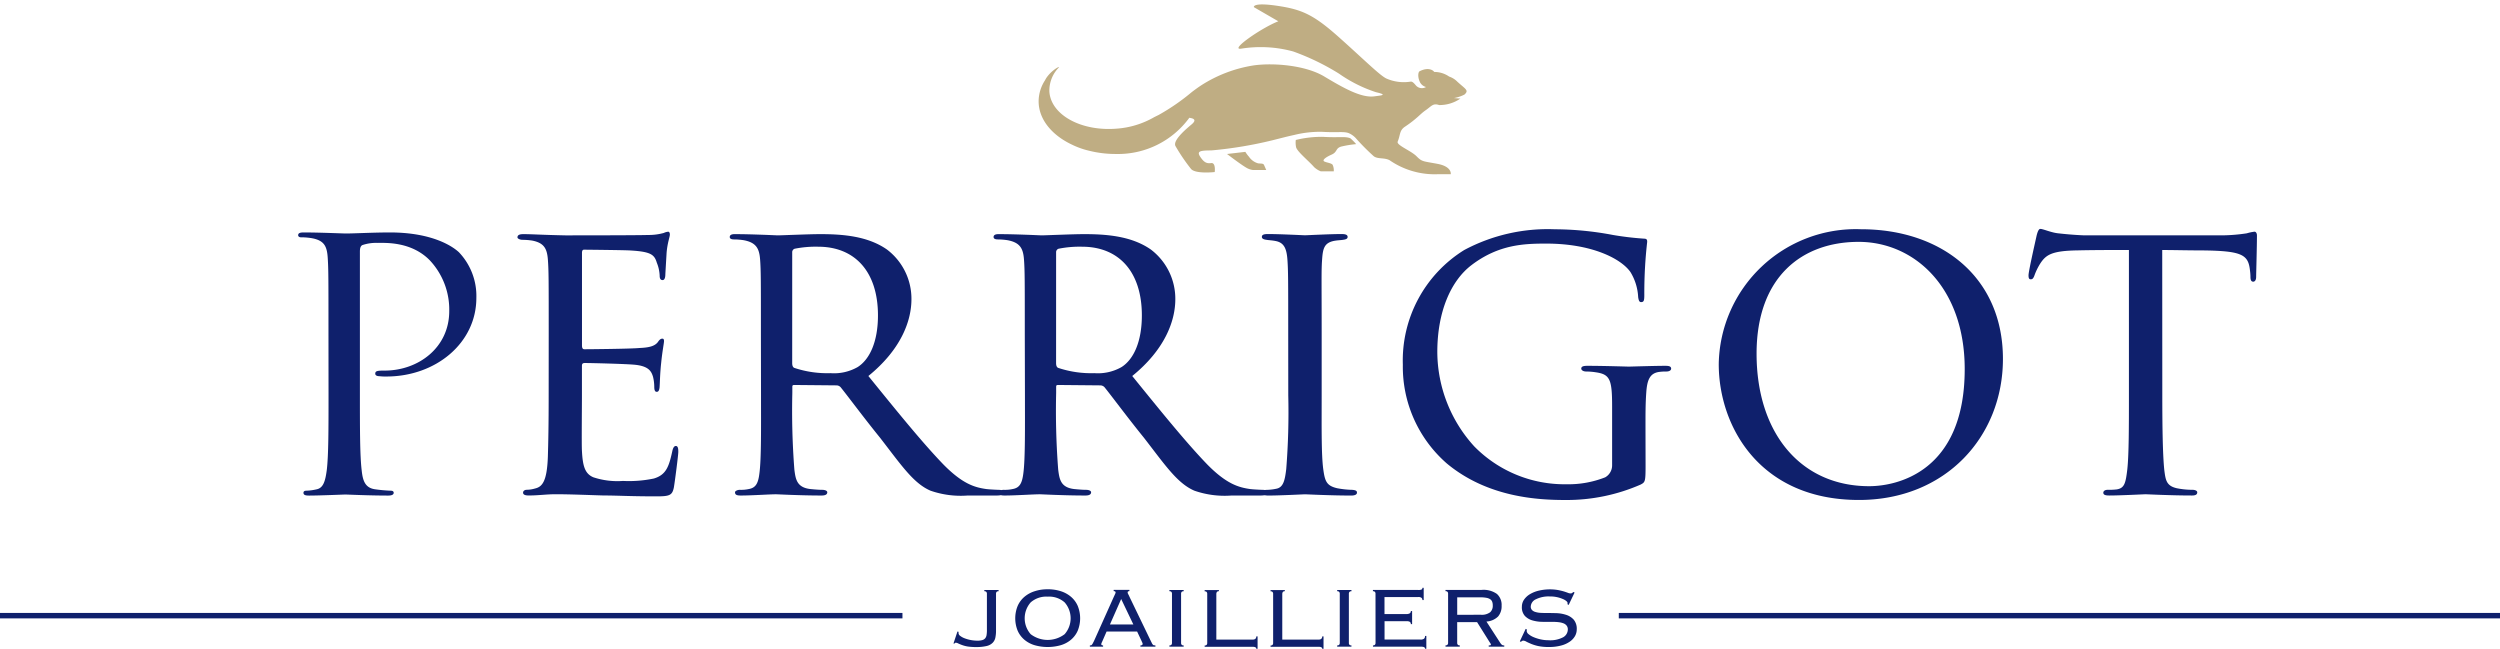 <svg xmlns="http://www.w3.org/2000/svg" width="283.126" height="73.48" viewBox="0 0 283.126 73.48">
  <g id="Groupe_4611" data-name="Groupe 4611" transform="translate(-150.751 -742.647)">
    <g id="Groupe_4611-2" data-name="Groupe 4611" transform="translate(268.367 743.146)">
      <path id="Tracé_4013" data-name="Tracé 4013" d="M985.653,835.154l2.069-.241a3.654,3.654,0,0,0,.409.549,1.874,1.874,0,0,0,.976.735c.23.078.628-.034.734.207l.247.561h-1.52a1.888,1.888,0,0,1-.645-.207c-.65-.353-2.271-1.6-2.271-1.6Zm10.911-1.94a12.173,12.173,0,0,0-3.129.353,2.507,2.507,0,0,0,.034.819c.123.5,1.413,1.536,2.041,2.254a2.414,2.414,0,0,0,.751.477h1.474a1.5,1.5,0,0,0-.129-.74c-.157-.2-.634-.23-.931-.37s.123-.477.8-.774c.706-.308.426-.706,1.088-.914a11.733,11.733,0,0,1,1.71-.28,6.42,6.42,0,0,0-.578-.594.971.971,0,0,1-.078-.067c-.589-.247-1.256-.056-3.056-.163Z" transform="translate(-964.302 -818.214)" fill="#bfad83" stroke="rgba(0,0,0,0)" stroke-width="1"/>
      <path id="Tracé_4014" data-name="Tracé 4014" d="M904.852,751.945a2.378,2.378,0,0,0-.976-.628,2.935,2.935,0,0,0-1.693-.521c-.107-.2-.69-.578-1.66-.073-.129.067-.235.544,0,1.116a1.071,1.071,0,0,0,.735.662.9.9,0,0,1-1.155-.191c-.348-.426-.477-.426-.578-.42a4.9,4.9,0,0,1-2.708-.331c-.7-.286-2.428-2.024-5.36-4.643s-4.244-3.2-7.07-3.616-2.624.157-2.624.157l2.77,1.6c-1.884.734-5.545,3.269-4.233,3.106a13.93,13.93,0,0,1,5.921.314,27.146,27.146,0,0,1,5.186,2.512,15.756,15.756,0,0,0,4.188,2.1c1.363.314.628.364-.207.471-1.5.191-3.56-1-5.657-2.254s-5.668-1.57-7.967-1.256a15.378,15.378,0,0,0-5.943,2.248c-.353.23-.706.488-1.071.763a24.15,24.15,0,0,1-3.762,2.6l-.5.247a9.9,9.9,0,0,1-4.312,1.312c-3.981.308-7.367-1.553-7.569-4.16a3.716,3.716,0,0,1,1.1-2.8c-.067-.051-.37.123-.7.4a3.906,3.906,0,0,0-.757.83,2.717,2.717,0,0,0-.14.252,4.382,4.382,0,0,0-.723,2.377c0,1.991,1.424,3.745,3.616,4.833l.028.011a9.142,9.142,0,0,0,2.08.757,12.269,12.269,0,0,0,3.028.365,10,10,0,0,0,8.315-4.1c.2.045,1.037.112.23.774-1.088.9-2.1,1.923-1.789,2.445a20.952,20.952,0,0,0,1.755,2.579c.521.594,2.68.348,2.68.348s.146-1.093-.409-1.015c-.488.067-.8-.067-1.222-.7s-.079-.734,1.256-.734a46.32,46.32,0,0,0,6.913-1.149c.746-.185,1.6-.415,2.478-.605a12.165,12.165,0,0,1,3.129-.353c1.8.112,2.467-.079,3.061.162a2.382,2.382,0,0,1,.8.589,25.372,25.372,0,0,0,2.007,2.018c.471.342,1.155.129,1.783.443a8.975,8.975,0,0,0,5.534,1.587h1.4s.168-.858-1.508-1.172-1.738-.224-2.366-.858-2.3-1.256-2.136-1.66c.325-.779.174-1.262.841-1.7,1.362-.908,1.7-1.424,2.316-1.845.662-.454.841-.841,1.536-.594a4.168,4.168,0,0,0,2.411-.734l-.734-.056a4.117,4.117,0,0,0,1.194-.4c.516-.477.163-.578-.746-1.4Z" transform="translate(-857.378 -743.146)" fill="#bfad83" stroke="rgba(0,0,0,0)" stroke-width="1"/>
    </g>
    <g id="Groupe_4612" data-name="Groupe 4612" transform="translate(184.519 768.569)">
      <path id="Tracé_4015" data-name="Tracé 4015" d="M357.057,909.323c0-6.147,0-7.251-.082-8.513-.077-1.339-.393-1.972-1.694-2.246a7.136,7.136,0,0,0-1.339-.12c-.158,0-.317-.077-.317-.235,0-.235.2-.317.629-.317,1.775,0,4.469.12,4.786.12.869,0,3.153-.12,4.967-.12,4.924,0,7.2,1.656,7.827,2.246a7.175,7.175,0,0,1,1.972,5.164c0,5.12-4.6,8.907-10.193,8.907a5.923,5.923,0,0,1-.825-.039c-.2,0-.432-.077-.432-.278,0-.317.235-.355,1.065-.355,3.82,0,7.314-2.6,7.314-6.738a8.144,8.144,0,0,0-2.207-5.754c-2.088-2.131-5-1.968-5.9-1.968a4.826,4.826,0,0,0-1.694.235c-.235.077-.317.355-.317.749v16.2c0,3.782,0,6.9.2,8.552.12,1.142.355,2.011,1.536,2.169a16.5,16.5,0,0,0,1.775.158c.235,0,.317.12.317.235,0,.2-.2.317-.629.317-2.169,0-4.65-.12-4.847-.12-.12,0-2.934.12-4.114.12-.432,0-.629-.077-.629-.317,0-.12.077-.235.317-.235a5.865,5.865,0,0,0,1.18-.158c.787-.158.984-1.022,1.142-2.169.2-1.656.2-4.765.2-8.552ZM382,909.41c0-6.033,0-7.138-.09-8.382-.09-1.29-.415-1.934-1.749-2.209a7.273,7.273,0,0,0-1.1-.09c-.325,0-.6-.14-.6-.275,0-.275.23-.37.69-.37.92,0,2.164.09,4.743.14.23,0,8.427,0,9.347-.045a6.338,6.338,0,0,0,1.794-.23,1.472,1.472,0,0,1,.5-.14c.09,0,.185.09.185.32,0,.275-.275.92-.37,2.075-.045.785-.09,1.52-.14,2.394,0,.415-.09.69-.32.69s-.325-.185-.325-.5a4.335,4.335,0,0,0-.325-1.475c-.275-.919-.69-1.245-2.994-1.379-.6-.045-5.158-.09-5.248-.09-.14,0-.23.09-.23.37V910.66c0,.275.045.46.275.46.555,0,5.248-.045,6.212-.14,1.06-.045,1.749-.185,2.119-.69.185-.275.325-.37.5-.37.09,0,.185.045.185.275s-.185,1.1-.32,2.439c-.14,1.289-.14,2.209-.185,2.809-.045.37-.14.5-.325.5-.23,0-.275-.275-.275-.6a4.931,4.931,0,0,0-.14-1.1c-.185-.6-.46-1.245-2.209-1.379-1.06-.09-4.788-.185-5.523-.185-.275,0-.32.14-.32.325v3.359c0,1.43-.045,5.478,0,6.263.09,1.7.32,2.579,1.29,2.994a8.663,8.663,0,0,0,3.359.415,13.824,13.824,0,0,0,3.5-.275c1.379-.415,1.7-1.334,2.074-3.039.09-.46.23-.645.415-.645.275,0,.275.415.275.69,0,.325-.37,3.224-.5,4-.185.919-.5,1.015-2.024,1.015-3.039,0-4.328-.1-5.938-.1-1.609-.045-3.729-.14-5.433-.14-1.06,0-1.934.14-3.039.14-.415,0-.645-.09-.645-.325,0-.185.185-.32.415-.32a3.389,3.389,0,0,0,.919-.14c.83-.185,1.379-.785,1.475-3.639.045-1.564.09-3.454.09-6.953Zm24.031,0c0-6.078,0-7.182-.09-8.427s-.415-1.934-1.839-2.209a7.267,7.267,0,0,0-1.1-.09c-.325,0-.5-.09-.5-.275s.14-.325.549-.325c1.979,0,4.788.14,4.878.14.415,0,3.543-.14,4.833-.14,2.579,0,5.388.23,7.553,1.749a6.992,6.992,0,0,1,2.764,5.618c0,2.534-1.245,5.753-4.878,8.7,3.359,4.144,6.123,7.552,8.472,9.992,2.209,2.254,3.588,2.624,4.878,2.809.325.045,1.29.09,1.43.09.37,0,.5.14.5.32,0,.23-.185.325-.83.325h-3.224a10.409,10.409,0,0,1-4.188-.549c-1.934-.83-3.314-2.9-5.708-5.988-1.794-2.209-3.639-4.7-4.418-5.663a.65.65,0,0,0-.549-.275l-4.744-.045c-.185,0-.23.045-.23.23v.645a86.534,86.534,0,0,0,.23,8.7c.14,1.1.275,2.024,1.794,2.209.46.045.964.09,1.334.09.415,0,.6.14.6.275,0,.23-.185.37-.645.37-2.394,0-4.973-.14-5.158-.14-.735,0-2.764.14-4,.14-.46,0-.645-.09-.645-.37,0-.14.275-.275.549-.275a4.06,4.06,0,0,0,1.015-.09c.785-.14,1.06-.645,1.194-1.749.23-1.66.185-5.433.185-8.887Zm3.543,3.269c0,.23.045.46.23.549a11.734,11.734,0,0,0,4.1.6,5.4,5.4,0,0,0,3.084-.69c1.379-.875,2.3-2.9,2.3-5.848,0-5.018-2.669-7.782-6.768-7.782a12.216,12.216,0,0,0-2.669.23.413.413,0,0,0-.275.415Z" transform="translate(-353.626 -897.49)" fill="#0f206c"/>
      <path id="Tracé_4016" data-name="Tracé 4016" d="M830.268,910.786c0-6.078,0-7.182-.09-8.427s-.415-1.934-1.845-2.209a7.266,7.266,0,0,0-1.1-.09c-.325,0-.5-.09-.5-.275s.14-.325.555-.325c1.979,0,4.788.14,4.878.14.415,0,3.544-.14,4.833-.14,2.579,0,5.388.23,7.552,1.749a6.991,6.991,0,0,1,2.764,5.618c0,2.534-1.245,5.753-4.878,8.7,3.359,4.144,6.123,7.553,8.472,9.992,2.209,2.254,3.594,2.624,4.878,2.809.325.045,1.289.09,1.43.09.37,0,.5.14.5.32,0,.23-.185.325-.83.325h-3.224a10.409,10.409,0,0,1-4.188-.549c-1.934-.83-3.314-2.9-5.708-5.988-1.794-2.209-3.639-4.7-4.418-5.663a.654.654,0,0,0-.555-.275l-4.744-.045c-.185,0-.23.045-.23.23v.645a86.567,86.567,0,0,0,.23,8.7c.14,1.1.275,2.024,1.794,2.209.46.045.964.09,1.334.09.415,0,.6.14.6.275,0,.23-.185.37-.645.37-2.394,0-4.973-.14-5.158-.14-.734,0-2.764.14-4,.14-.46,0-.645-.09-.645-.37,0-.14.275-.275.555-.275a4.059,4.059,0,0,0,1.015-.09c.78-.14,1.06-.645,1.2-1.749.23-1.66.185-5.433.185-8.887Zm3.544,3.269c0,.23.045.46.23.549a11.734,11.734,0,0,0,4.1.6,5.4,5.4,0,0,0,3.084-.69c1.379-.875,2.3-2.9,2.3-5.848,0-5.018-2.669-7.782-6.767-7.782a12.215,12.215,0,0,0-2.669.23.413.413,0,0,0-.275.415Z" transform="translate(-747.978 -898.866)" fill="#0f206c"/>
      <path id="Tracé_4017" data-name="Tracé 4017" d="M1012.289,907.809c0-6.078,0-7.182-.09-8.427s-.37-1.934-1.334-2.119c-.46-.09-.785-.09-1.06-.14-.325-.045-.5-.14-.5-.325,0-.23.185-.325.689-.325,1.43,0,4.054.14,4.189.14.185,0,2.854-.14,4.143-.14.46,0,.69.09.69.325,0,.185-.14.275-.5.325-.275.045-.5.045-.83.09-1.334.185-1.474.875-1.564,2.209-.09,1.245-.045,2.3-.045,8.382v6.908c0,3.544-.045,6.768.185,8.427.185,1.334.37,1.839,1.564,2.119a10.426,10.426,0,0,0,1.749.185c.415.045.5.14.5.32s-.185.325-.645.325c-2.349,0-5.018-.14-5.248-.14-.14,0-2.854.14-4.143.14-.415,0-.734-.09-.734-.325,0-.185.185-.32.6-.32a5.674,5.674,0,0,0,1.1-.14c.785-.185.92-1.1,1.06-2.209a81.87,81.87,0,0,0,.23-8.377Zm40.471,14.87c0,1.839-.045,1.89-.555,2.164a20.865,20.865,0,0,1-8.472,1.749c-2.994,0-8.792-.23-13.49-4.144a14.532,14.532,0,0,1-4.973-11.186,14.719,14.719,0,0,1,6.953-12.98,20.107,20.107,0,0,1,10.266-2.349,35.82,35.82,0,0,1,6.583.645,33.9,33.9,0,0,0,3.5.415c.37,0,.37.185.37.37a51.161,51.161,0,0,0-.325,5.988c0,.645-.045.83-.37.83-.23,0-.275-.275-.325-.549a6.007,6.007,0,0,0-.875-2.854c-1.06-1.519-4.373-3.224-9.532-3.224-2.49,0-5.388.09-8.472,2.439-2.349,1.794-3.869,5.293-3.869,9.851a15.962,15.962,0,0,0,4.188,10.681,14.319,14.319,0,0,0,10.451,4.284,11.315,11.315,0,0,0,4.373-.785,1.556,1.556,0,0,0,.785-1.379V916c0-3.039-.23-3.639-1.839-3.869a7.282,7.282,0,0,0-1.1-.09c-.37,0-.555-.185-.555-.32,0-.23.185-.325.69-.325,1.839,0,4.513.09,4.7.09s2.9-.09,4.144-.09c.46,0,.645.09.645.325,0,.14-.14.32-.555.32a5.225,5.225,0,0,0-.785.045c-1.1.14-1.379.964-1.475,2.3s-.09,2.484-.09,4.144Zm8.287-11.466a15.529,15.529,0,0,1,16.114-15.284c9.117,0,16.07,5.433,16.07,14.685,0,8.792-6.493,15.974-16.3,15.974-11.281.006-15.884-8.377-15.884-15.374Zm27.855.555c0-9.251-5.708-14.41-12.015-14.41-6.4,0-11.556,3.958-11.556,12.66,0,9.022,5.018,15.01,12.75,15.01,3.084,0,10.821-1.57,10.821-13.26Zm22.377,2.944c0,3.544.045,6.813.23,8.517.14,1.1.23,1.749,1.379,2.024a9,9,0,0,0,1.794.185c.364,0,.555.14.555.275,0,.23-.14.37-.6.37-2.349,0-5.063-.14-5.248-.14s-2.9.14-4.1.14c-.5,0-.69-.09-.69-.325,0-.14.14-.32.5-.32a7.656,7.656,0,0,0,1.015-.045c.875-.14,1.015-.69,1.2-2.254.185-1.66.185-4.973.185-8.427V898.278c-1.52,0-3.958,0-5.8.045-2.944.045-3.588.5-4.233,1.475a7.007,7.007,0,0,0-.69,1.43c-.14.325-.23.37-.415.37s-.23-.185-.23-.415c-.045-.275.645-3.314.92-4.558.14-.549.275-.735.415-.735.32,0,1.2.415,2.024.5,1.609.185,2.9.23,2.944.23h15.1a19.563,19.563,0,0,0,3.314-.23,5.334,5.334,0,0,1,.875-.185c.185,0,.275.23.275.415,0,1.29-.09,4.328-.09,4.7,0,.415-.185.549-.325.549-.23,0-.32-.185-.32-.549a5.308,5.308,0,0,0-.045-.645c-.185-1.839-.785-2.3-5.433-2.349-1.749,0-3.179-.045-4.514-.045Z" transform="translate(-900.166 -895.889)" fill="#0f206c"/>
    </g>
    <g id="Groupe_4613" data-name="Groupe 4613" transform="translate(150.751 812.062)">
      <rect id="Rectangle_1573" data-name="Rectangle 1573" width="99.797" height="0.617" transform="translate(183.329 0)" fill="#0f206c"/>
      <rect id="Rectangle_1574" data-name="Rectangle 1574" width="102.203" height="0.617" transform="translate(0 0)" fill="#0f206c"/>
    </g>
    <path id="Tracé_4018" data-name="Tracé 4018" d="M799.955,1145.029l.134.039a.5.5,0,0,0-.011.157.4.4,0,0,0,.179.292,1.9,1.9,0,0,0,.477.269,4.068,4.068,0,0,0,1.486.28,1.889,1.889,0,0,0,.561-.067.673.673,0,0,0,.325-.213.8.8,0,0,0,.151-.387,3.346,3.346,0,0,0,.034-.577v-4.06a.319.319,0,0,0-.062-.213.266.266,0,0,0-.23-.078v-.146h1.615v.146a.283.283,0,0,0-.23.078.327.327,0,0,0-.062.213v4.166a3.772,3.772,0,0,1-.073.791,1.159,1.159,0,0,1-.314.594,1.4,1.4,0,0,1-.678.359,4.963,4.963,0,0,1-1.172.118,6.2,6.2,0,0,1-.964-.062,3.37,3.37,0,0,1-.633-.163,4.469,4.469,0,0,1-.449-.185.7.7,0,0,0-.263-.084.228.228,0,0,0-.185.123l-.084-.039Zm10.216-4.783a4.826,4.826,0,0,1,1.469.213,3.324,3.324,0,0,1,1.166.634,2.845,2.845,0,0,1,.768,1.032,3.741,3.741,0,0,1,0,2.815,2.827,2.827,0,0,1-.768,1.026,3.2,3.2,0,0,1-1.166.617,5.426,5.426,0,0,1-2.932,0,3.2,3.2,0,0,1-1.166-.617,2.831,2.831,0,0,1-.768-1.026,3.747,3.747,0,0,1,0-2.809,2.851,2.851,0,0,1,.768-1.032,3.333,3.333,0,0,1,1.166-.633,4.605,4.605,0,0,1,1.463-.219Zm0,.835a2.67,2.67,0,0,0-1.923.651,2.726,2.726,0,0,0,0,3.6,3.168,3.168,0,0,0,3.846,0,2.726,2.726,0,0,0,0-3.6A2.645,2.645,0,0,0,810.17,1141.082Zm6.246,4.934c-.034.073-.067.157-.112.247a.526.526,0,0,0-.062.207c0,.09.067.135.207.135v.146h-1.5v-.146a1.044,1.044,0,0,0,.129-.011.2.2,0,0,0,.106-.073.961.961,0,0,0,.112-.179c.039-.078.1-.179.157-.314l2.215-4.94.146-.314a.455.455,0,0,0,.05-.168c0-.1-.073-.146-.219-.146v-.146h1.783v.146c-.129,0-.2.05-.2.146a.45.45,0,0,0,.062.191c.039.078.1.185.157.325l2.349,4.867.168.342a.646.646,0,0,0,.118.185.2.2,0,0,0,.118.073.885.885,0,0,0,.174.011v.146h-1.7v-.146a.288.288,0,0,0,.2-.045.177.177,0,0,0,.051-.129.26.26,0,0,0-.034-.129c-.022-.045-.062-.14-.129-.286l-.46-.976h-3.459Zm3.459-1.783-1.379-2.882-1.273,2.882Zm4.082,2.372a.284.284,0,0,0,.23-.078.328.328,0,0,0,.062-.213v-5.551a.319.319,0,0,0-.062-.213.266.266,0,0,0-.23-.078v-.146h1.615v.146a.283.283,0,0,0-.23.078.328.328,0,0,0-.062.213v5.551a.319.319,0,0,0,.062.213.265.265,0,0,0,.23.078v.146h-1.615Zm5.607-6.134a.266.266,0,0,0-.23.084.463.463,0,0,0-.062.258v5.136h4.1c.286,0,.426-.123.426-.365h.146v1.407H833.8c0-.157-.14-.23-.426-.23H827.95v-.146a.283.283,0,0,0,.23-.078.329.329,0,0,0,.062-.213v-5.551a.318.318,0,0,0-.062-.213.265.265,0,0,0-.23-.079v-.146h1.615v.135Zm7.468,0a.266.266,0,0,0-.23.084.463.463,0,0,0-.062.258v5.136h4.1c.286,0,.426-.123.426-.365h.146v1.407h-.146c0-.157-.14-.23-.426-.23h-5.427v-.146a.283.283,0,0,0,.23-.078.328.328,0,0,0,.062-.213v-5.551a.317.317,0,0,0-.062-.213.265.265,0,0,0-.23-.079v-.146h1.615v.135Zm5.927,6.134a.284.284,0,0,0,.23-.078.329.329,0,0,0,.062-.213v-5.551a.319.319,0,0,0-.062-.213.266.266,0,0,0-.23-.078v-.146h1.615v.146a.283.283,0,0,0-.23.078.327.327,0,0,0-.062.213v5.551a.318.318,0,0,0,.062.213.266.266,0,0,0,.23.078v.146h-1.615Zm4.34-5.843a.319.319,0,0,0-.062-.213.265.265,0,0,0-.23-.078v-.146h5.119a.859.859,0,0,0,.4-.056.2.2,0,0,0,.084-.191h.146v1.391h-.146a.325.325,0,0,0-.1-.252.572.572,0,0,0-.381-.09h-3.813v1.929H850.8a.8.8,0,0,0,.359-.073.276.276,0,0,0,.14-.269h.146v1.48H851.3a.291.291,0,0,0-.112-.258.67.67,0,0,0-.364-.073h-2.5v2.08h4.082a.638.638,0,0,0,.381-.09.39.39,0,0,0,.123-.325h.146v1.452h-.146c0-.157-.14-.23-.426-.23h-5.472v-.146a.284.284,0,0,0,.23-.078.327.327,0,0,0,.062-.213Zm9.251,5.545a.318.318,0,0,0,.062.213.266.266,0,0,0,.23.078v.146h-1.615v-.146a.283.283,0,0,0,.23-.078.328.328,0,0,0,.062-.213v-5.551a.32.32,0,0,0-.062-.213.266.266,0,0,0-.23-.078v-.146h4.093a2.6,2.6,0,0,1,1.733.46,1.66,1.66,0,0,1,.527,1.329,1.776,1.776,0,0,1-.4,1.222,2.048,2.048,0,0,1-1.318.572l1.542,2.383a1.335,1.335,0,0,0,.213.258.442.442,0,0,0,.264.062v.146h-1.761v-.146a.5.5,0,0,0,.2-.022.1.1,0,0,0,.045-.084.179.179,0,0,0-.062-.135l-1.5-2.394H856.55Zm2.674-3.174a1.572,1.572,0,0,0,1.054-.28.973.973,0,0,0,.3-.768,1.166,1.166,0,0,0-.062-.415.59.59,0,0,0-.219-.286,1.1,1.1,0,0,0-.432-.168,3.644,3.644,0,0,0-.7-.056h-2.613v1.979Zm5.231,1.688a.4.4,0,0,0-.034.157.508.508,0,0,0,.213.353,2.195,2.195,0,0,0,.561.336,4.637,4.637,0,0,0,.79.252,4,4,0,0,0,.891.1,3.144,3.144,0,0,0,1.682-.342,1.022,1.022,0,0,0,.521-.88.684.684,0,0,0-.129-.426.829.829,0,0,0-.353-.263,2.141,2.141,0,0,0-.527-.129,4.929,4.929,0,0,0-.639-.039c-.376,0-.768,0-1.189-.005a4.224,4.224,0,0,1-1.155-.157,1.907,1.907,0,0,1-.869-.51,1.449,1.449,0,0,1-.342-1.048,1.41,1.41,0,0,1,.247-.8,2.128,2.128,0,0,1,.667-.617,3.521,3.521,0,0,1,1-.4,5.514,5.514,0,0,1,2.153-.073,6.836,6.836,0,0,1,.667.157c.185.056.342.112.465.157a.825.825,0,0,0,.3.073.313.313,0,0,0,.2-.051,1.169,1.169,0,0,0,.123-.112l.146.062-.673,1.407-.135-.084a.5.5,0,0,0,.011-.157c0-.056-.05-.123-.146-.208a1.619,1.619,0,0,0-.415-.236,3.7,3.7,0,0,0-.639-.2,3.6,3.6,0,0,0-.813-.078,3.261,3.261,0,0,0-1.57.319.955.955,0,0,0-.583.83.549.549,0,0,0,.129.376.8.8,0,0,0,.353.219,2.387,2.387,0,0,0,.527.107c.2.017.415.022.639.022.381,0,.779.006,1.2.017a3.986,3.986,0,0,1,1.149.191,1.953,1.953,0,0,1,.869.549,1.6,1.6,0,0,1,.342,1.11,1.54,1.54,0,0,1-.2.751,1.942,1.942,0,0,1-.606.639,3.06,3.06,0,0,1-1,.438,5.17,5.17,0,0,1-1.374.157,5.607,5.607,0,0,1-1.144-.1,4.809,4.809,0,0,1-.824-.247c-.23-.1-.415-.179-.561-.258a.8.8,0,0,0-.353-.118.385.385,0,0,0-.258.146l-.123-.073.662-1.407Z" transform="translate(-540.772 -330.864)" fill="#0f206c"/>
  </g>
</svg>
